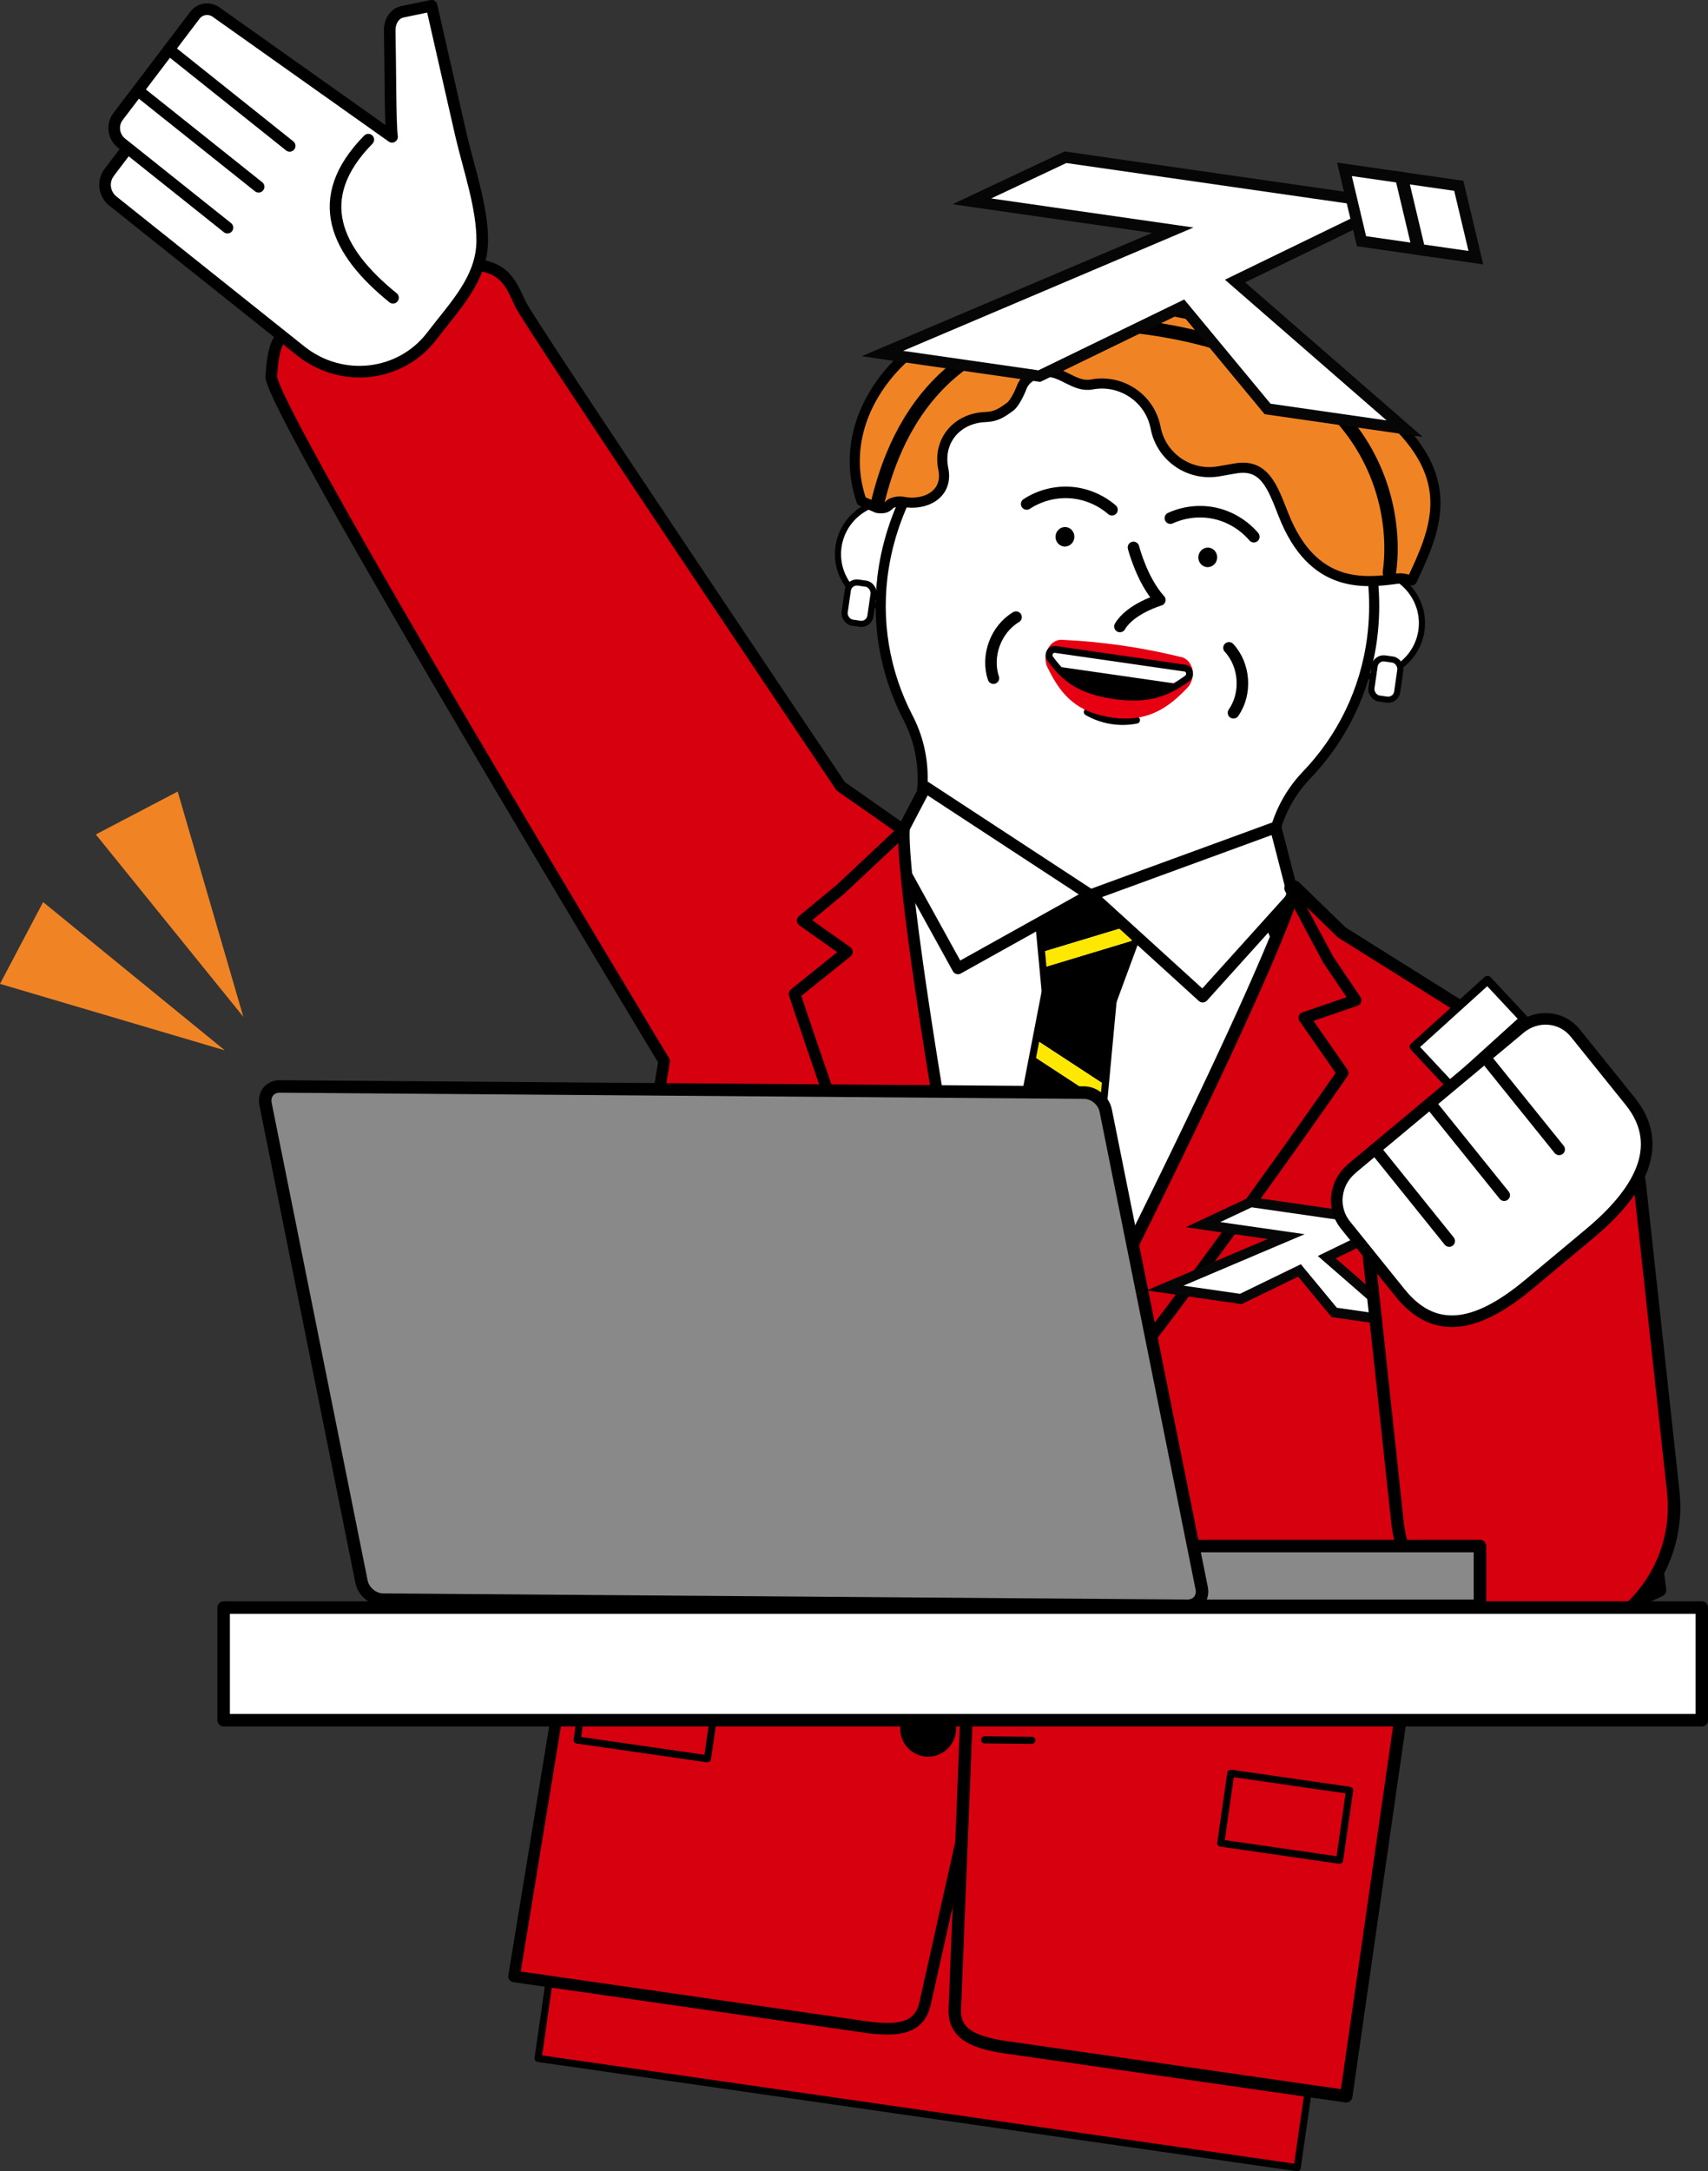 <?xml version="1.0" encoding="UTF-8"?>
<svg id="_レイヤー_2" data-name="レイヤー_2" xmlns="http://www.w3.org/2000/svg" width="228.2" height="289.93" viewBox="0 0 228.2 289.93">
  <rect x="0" y="0" width="228.2" height="289.93" fill="#333333" stroke="none"/>
  <defs>
    <style>
      .cls-1, .cls-2, .cls-3, .cls-4, .cls-5, .cls-6, .cls-7, .cls-8, .cls-9, .cls-10, .cls-11, .cls-12, .cls-13, .cls-14, .cls-15, .cls-16, .cls-17, .cls-18, .cls-19 {
        stroke: #000;
      }

      .cls-1, .cls-2, .cls-3, .cls-4, .cls-5, .cls-7, .cls-8, .cls-9, .cls-10, .cls-11, .cls-12, .cls-13, .cls-14, .cls-15, .cls-16, .cls-17, .cls-18, .cls-19 {
        stroke-linecap: round;
        stroke-linejoin: round;
      }

      .cls-1, .cls-3 {
        stroke-width: 1.35px;
      }

      .cls-1, .cls-5, .cls-6, .cls-7, .cls-20, .cls-10, .cls-15, .cls-18 {
        fill: #fff;
      }

      .cls-2, .cls-9, .cls-15 {
        stroke-width: 1.55px;
      }

      .cls-2, .cls-14, .cls-19 {
        fill: #d7000f;
      }

      .cls-3, .cls-21 {
        fill: #f08425;
      }

      .cls-4 {
        fill: #898989;
      }

      .cls-4, .cls-18, .cls-19 {
        stroke-width: 1.67px;
      }

      .cls-5, .cls-6 {
        stroke-width: .82px;
      }

      .cls-22 {
        fill: #66848b;
      }

      .cls-6 {
        stroke-miterlimit: 10;
      }

      .cls-23 {
        fill: #e60012;
      }

      .cls-24 {
        fill: #feeed2;
      }

      .cls-7, .cls-11, .cls-17 {
        stroke-width: .92px;
      }

      .cls-8, .cls-9, .cls-25, .cls-26, .cls-12, .cls-27, .cls-16, .cls-17 {
        fill: none;
      }

      .cls-8, .cls-13, .cls-14 {
        stroke-width: .95px;
      }

      .cls-25 {
        stroke-width: 2.35px;
      }

      .cls-25, .cls-26, .cls-27 {
        stroke: #070606;
      }

      .cls-10 {
        stroke-width: 1.15px;
      }

      .cls-26 {
        stroke-width: 2.67px;
      }

      .cls-12 {
        stroke-width: 1.79px;
      }

      .cls-27 {
        stroke-width: 3px;
      }

      .cls-16 {
        stroke-width: 1.54px;
      }

      .cls-28 {
        fill: #ffe800;
      }
    </style>
  </defs>
  <g id="_本文" data-name="本文">
    <g>
      <g>
        <g>
          <ellipse class="cls-6" cx="119.21" cy="74.03" rx="7.12" ry="7.25" transform="translate(28.95 181.48) rotate(-81.81)"/>
          <ellipse class="cls-6" cx="182.74" cy="83.18" rx="7.12" ry="7.25" transform="translate(74.37 252.21) rotate(-81.81)"/>
          <path class="cls-1" d="M185.78,137.49c-3.3-2.36-6.63-4.41-9.52-6.06-5.02-2.87-7.8-8.43-6.99-14.07l.6-4.16c.52-3.62,2.13-7.02,4.67-9.67,4.69-4.88,7.89-11.23,8.8-18.44,2.2-17.51-9.83-36.78-27.56-39.59h-.08c-17.8-2.32-34.78,12.78-37.61,30.2-1.17,7.17.12,14.17,3.24,20.17,1.7,3.27,2.28,6.98,1.76,10.6l-.6,4.16c-.81,5.64-5.05,10.2-10.68,11.53-3.35.79-7.3,1.88-11.27,3.28l-11.96,83.13,85.2,12.27,11.99-83.34Z"/>
          <rect class="cls-5" x="113.04" y="77.85" width="3.48" height="5.41" rx="1.22" ry="1.22" transform="translate(12.65 -15.54) rotate(8.19)"/>
          <rect class="cls-5" x="183.41" y="87.98" width="3.48" height="5.41" rx="1.22" ry="1.22" transform="translate(14.82 -25.46) rotate(8.19)"/>
          <path class="cls-3" d="M186.76,77.27c-4.5.62-11.38,1.41-15.29-8.56-1.47-3.74-2.55-6.89-6.51-6.14l-2.03.35c-3.96.75-7.78-1.85-8.53-5.79-.75-3.94-4.57-6.53-8.53-5.79-2.29.43-4.01-1.85-6.16-1.67-2.16.18-2.95,1.37-3.2,2.04-.39,1.05-1.08,2.25-1.51,2.57-1.09.8-1.87,1.36-3.32,1.41-3.82.13-6.42,3.18-5.65,6.91.72,3.47-2.51,4.96-5.29,4.42-.57-.11-1.15-.04-1.68.21-.37.18-.44.81-1.86.6l-2.09-.92c-4.65-13.4,9.18-27.49,27.69-26.68,10.72.47,19.04,1.45,25.9,5.53,5.73,3.41,11.48,4.55,17.72,10.65,8.17,7.98,5.38,14.38,2.22,21.09-.6-.09-1.24-.35-1.91-.25Z"/>
          <g>
            <path class="cls-16" d="M137.17,67.3c1.73-1.13,3.81-1.67,5.84-1.53,2.03.14,4,.96,5.56,2.3"/>
            <path d="M143.53,71.86c-.1.71-.74,1.21-1.43,1.11-.69-.1-1.16-.76-1.06-1.47.1-.71.74-1.21,1.43-1.11.69.1,1.16.76,1.06,1.47Z"/>
            <path class="cls-16" d="M167.52,71.67c-1.35-1.57-3.18-2.68-5.17-3.12-1.99-.44-4.11-.21-5.98.64"/>
            <path d="M162.61,74.61c-.1.71-.74,1.21-1.43,1.11-.69-.1-1.16-.76-1.06-1.47.1-.71.74-1.21,1.43-1.11.69.1,1.16.76,1.06,1.47Z"/>
            <path class="cls-16" d="M151.44,73.1s1.11,4.37,3.52,7.02c0,0-3.92,1.14-5.33,3.54"/>
            <path class="cls-16" d="M135.75,82.41c-2.7,1.6-4.02,5.18-3.02,8.15"/>
            <path class="cls-16" d="M164.2,86.51c2.14,2.3,2.4,6.11.6,8.67"/>
            <path class="cls-17" d="M145.26,95.08c1.97,1.14,4.36,1.54,6.59,1.08"/>
            <path class="cls-23" d="M159.2,89.04c-.26-.74-.85-1.24-1.56-1.34-5.12-1.25-10.3-2-15.55-2.25-.71-.1-1.4.21-1.87.83-.58.79-.71,1.94-.29,2.8.18.37.36.71.54,1.05,1.87,3.48,4.21,5.12,8.08,5.68,3.68.53,6.46-.41,9.29-3.16.28-.27.56-.55.84-.85.65-.7.87-1.84.54-2.78Z"/>
            <path class="cls-11" d="M156.88,91.72l-15.28-2.2c1.63,1.73,3.66,2.85,7.35,3.38,3.44.5,5.79,0,7.93-1.18Z"/>
            <path class="cls-7" d="M157.79,91.17c.28-.18.55-.37.83-.57.54-.4.35-1.29-.3-1.38l-17.33-2.5c-.64-.09-1.07.7-.68,1.23.2.28.41.54.61.79.22.27.45.53.68.78l15.28,2.2c.31-.17.61-.35.91-.55Z"/>
          </g>
        </g>
        <path class="cls-12" d="M117.23,67.2c1.35-5.21,6.65-27.64,36.4-23.36,29.74,4.28,33.29,23.66,32,32.62"/>
      </g>
      <g>
        <g>
          <polygon class="cls-27" points="185.26 56.14 163.66 37.35 183.57 27.68 142.47 21.77 132.43 26.5 159.46 30.38 120.66 46.85 138.74 49.45 158.22 39.99 169.75 53.91 185.26 56.14"/>
          <polygon class="cls-20" points="185.26 56.14 163.66 37.35 183.57 27.68 142.47 21.77 132.43 26.5 159.46 30.38 120.66 46.85 138.74 49.45 158.22 39.99 169.75 53.91 185.26 56.14"/>
        </g>
        <g>
          <polygon class="cls-27" points="188.44 32.39 182.52 31.54 180.61 23.51 186.53 24.36 188.44 32.39"/>
          <polygon class="cls-20" points="188.44 32.39 182.52 31.54 180.61 23.51 186.53 24.36 188.44 32.39"/>
        </g>
        <g>
          <polygon class="cls-27" points="196.2 33.51 190.28 32.66 188.37 24.63 194.29 25.48 196.2 33.51"/>
          <polygon class="cls-20" points="196.2 33.51 190.28 32.66 188.37 24.63 194.29 25.48 196.2 33.51"/>
        </g>
      </g>
      <polygon class="cls-14" points="173.31 289.46 181.91 229.69 83.08 214.61 78.17 231.21 71.89 274.87 173.31 289.46"/>
      <polygon points="138.44 119.48 153.18 121.6 152.63 123.09 139.16 127.16 138.44 119.48"/>
      <polygon points="139.67 132.3 139.65 132.39 139.35 129.21 151.76 125.46 148.72 133.69 148.72 133.61 139.67 132.3"/>
      <polygon points="139.65 132.39 139.65 132.44 148.7 133.74 148.72 133.69 147.67 144.9 138.4 138.84 139.65 132.39"/>
      <polygon points="142.73 197.99 128.75 188.84 131.55 174.31 144.16 182.56 142.73 197.99"/>
      <polygon points="145.81 164.87 144.38 180.29 131.97 172.17 134.77 157.65 145.81 164.87"/>
      <polygon points="131.48 222.42 124 213.41 125.12 207.65 139.41 217 131.48 222.42"/>
      <polygon points="141.08 215.68 125.53 205.51 128.33 190.98 142.52 200.26 141.08 215.68"/>
      <polygon points="137.99 140.98 147.46 147.17 146.02 162.6 135.19 155.51 137.99 140.98"/>
      <polygon class="cls-24" points="139.65 132.44 139.65 132.39 139.67 132.3 148.72 133.61 148.72 133.69 148.7 133.74 139.65 132.44"/>
      <polygon class="cls-28" points="139.16 127.16 152.63 123.09 151.76 125.46 139.35 129.21 139.16 127.16"/>
      <polygon class="cls-28" points="138.4 138.84 147.67 144.9 147.46 147.17 137.99 140.98 138.4 138.84"/>
      <polygon class="cls-28" points="135.19 155.51 146.02 162.6 145.81 164.87 134.77 157.65 135.19 155.51"/>
      <polygon class="cls-22" points="144.16 182.56 131.55 174.31 131.97 172.17 144.38 180.29 144.16 182.56"/>
      <polygon class="cls-22" points="142.52 200.26 128.33 190.98 128.75 188.84 142.73 197.99 142.52 200.26"/>
      <polygon class="cls-22" points="141.06 215.87 139.41 217 125.12 207.65 125.53 205.51 141.08 215.68 141.06 215.87"/>
      <polygon class="cls-8" points="138.44 119.48 139.65 132.44 148.7 133.74 153.18 121.6 138.44 119.48"/>
      <polygon class="cls-8" points="124 213.41 131.48 222.42 141.06 215.87 148.72 133.61 139.67 132.3 124 213.41"/>
      <polygon class="cls-15" points="160.69 133.09 172.8 119.66 170.43 110.49 145.76 119.51 160.69 133.09"/>
      <polygon class="cls-15" points="127.99 129.32 119.25 113.49 123.65 105.1 145.63 119.49 127.99 129.32"/>
      <path class="cls-2" d="M88.73,141.7S35.92,54.31,36.24,50.22c.32-4.09.73-5.39,3.3-6.64s18.12-8.19,22.99-8.24,5.79,2.64,7,5.26,42.8,64.4,42.8,64.4l8.44,5.91s-1.14,9.86,15.14,93.93c.48,2.5.56,5.07.02,7.56l-12.32,55.07c-.75,3.52-3.73,3.68-7.31,3.3l-47.62-6.85,20.05-122.22Z"/>
      <path class="cls-19" d="M193.61,184.24l-6.39,44.44,34.57-16.32-8.27-66.38-34.26-21.47-6.27-6.09s-1.69,9.78-41,85.86c-1.17,2.26-1.96,4.7-2.15,7.25l-2.26,56.52c-.27,3.58,2.54,4.58,6.09,5.23l46.19,6.64,13.76-95.67Z"/>
      <rect class="cls-14" x="163.67" y="237.9" width="16.04" height="9.43" transform="translate(307.04 507.22) rotate(-171.8)"/>
      <rect class="cls-14" x="77.58" y="225.6" width="17.59" height="8.05" transform="translate(139.13 469.22) rotate(-171.8)"/>
      <path class="cls-13" d="M132.04,208.6c-.26,1.79.98,3.46,2.76,3.71s3.43-.99,3.69-2.78c.26-1.79-.98-3.46-2.76-3.71-1.78-.26-3.43.99-3.69,2.78Z"/>
      <ellipse class="cls-13" cx="124.01" cy="230.83" rx="3.28" ry="3.26" transform="translate(-122.12 320.73) rotate(-81.82)"/>
      <line class="cls-8" x1="131.56" y1="232.33" x2="137.86" y2="232.4"/>
      <path class="cls-9" d="M135.27,201.22c16.55-18.04,44.12-57.95,44.12-57.95l-5.12-7.35,6.85-2.35-3.68-5.45-5.07-9.5"/>
      <path class="cls-9" d="M132.13,200.76c-10.79-21.98-25.97-68.04-25.97-68.04l6.99-5.61-5.91-4.18,5.07-4.19,8.36-7.84"/>
      <polyline class="cls-8" points="160.99 206.81 139.04 205.64 160.99 206.81"/>
      <path class="cls-15" d="M14.56,23.06l2.5-3.29,13.33,10.63-14.16-11.29c-1.08-.86-1.29-2.44-.47-3.53l2.66-3.5,4.15-5.47,3.47-4.57c.7-.93,2.03-1.08,2.95-.34l23.39,16.57c-.24-1.61-.21-9.06-.31-14.17-.02-1.2.6-2.32,1.77-2.54l3.82-.79s3.95,17.35,3.95,17.35c1.1,4.64,2.84,9.61,2.82,14.04-.03,5.11-3.72,8.75-6.71,12.68-4.17,5.49-12.07,6.4-17.55,2.02L15.07,26.84c-1.15-.92-1.38-2.62-.5-3.77Z"/>
      <path class="cls-9" d="M49.21,18.65c-7.71,7.84-4.38,14.9,3.3,21.11"/>
      <polyline class="cls-9" points="22.58 6.62 38.7 19.48 22.58 6.62"/>
      <polyline class="cls-9" points="18.43 12.09 34.55 24.94 18.43 12.09"/>
      <polygon class="cls-21" points="12.8 111.43 32.51 135.78 23.74 105.7 12.8 111.43"/>
      <polygon class="cls-21" points="0 131.38 30.04 140.26 5.76 120.46 0 131.38"/>
      <g>
        <g>
          <polygon class="cls-26" points="185.08 175.56 176.07 167.72 184.37 163.69 167.23 161.22 163.03 163.19 174.31 164.81 158.12 171.68 165.67 172.77 173.8 168.82 178.61 174.63 185.08 175.56"/>
          <polygon class="cls-20" points="185.08 175.56 176.07 167.72 184.37 163.69 167.23 161.22 163.03 163.19 174.31 164.81 158.12 171.68 165.67 172.77 173.8 168.82 178.61 174.63 185.08 175.56"/>
        </g>
        <g>
          <polygon class="cls-25" points="186.41 165.65 183.94 165.29 183.14 161.94 185.61 162.3 186.41 165.65"/>
          <polygon class="cls-20" points="186.41 165.65 183.94 165.29 183.14 161.94 185.61 162.3 186.41 165.65"/>
        </g>
        <g>
          <polygon class="cls-25" points="189.65 166.11 187.18 165.76 186.38 162.41 188.85 162.76 189.65 166.11"/>
          <polygon class="cls-20" points="189.65 166.11 187.18 165.76 186.38 162.41 188.85 162.76 189.65 166.11"/>
        </g>
      </g>
      <path class="cls-19" d="M188.59,154.24c5.54-.73,22.89-2.22,22.89-2.22,3.84-.37,7.25,2.44,7.62,6.27l4.48,41.13c.99,10.19-6.47,19.25-16.66,20.24h0c-10.19.99-19.25-6.47-20.24-16.66l-4.3-40.12s.67-7.9,6.21-8.63Z"/>
      <polygon class="cls-10" points="188.92 139.78 198.74 130.89 203.59 136.08 193.77 144.97 188.92 139.78"/>
      <g>
        <path class="cls-15" d="M180.57,156.09c-2.26,1.89-2.63,5.23-.83,7.47l7.33,9.1c4.99,6.19,10.98,4.02,17.24-1.19l8.08-6.74c6.25-5.21,10.39-11.5,5.4-17.69l-7.33-9.1c-1.81-2.24-5.1-2.53-7.37-.64l-22.53,18.78Z"/>
        <g>
          <line class="cls-9" x1="208.31" y1="153.48" x2="198.42" y2="141.21"/>
          <line class="cls-9" x1="200.97" y1="159.6" x2="191.08" y2="147.33"/>
          <line class="cls-9" x1="193.62" y1="165.72" x2="183.74" y2="153.45"/>
        </g>
      </g>
      <rect class="cls-18" x="29.88" y="214.67" width="197.49" height="15.04"/>
      <rect class="cls-4" x="50.18" y="206.45" width="147.55" height="7.98"/>
      <path class="cls-4" d="M160.55,212.07l-12.82-63.77c-.26-1.32-1.55-2.39-2.86-2.4l-107.48-.82c-1.32-.01-2.17,1.05-1.91,2.36l12.82,63.77c.26,1.32,1.55,2.39,2.86,2.4l107.48.82c1.32.01,2.17-1.05,1.91-2.36Z"/>
    </g>
  </g>
</svg>